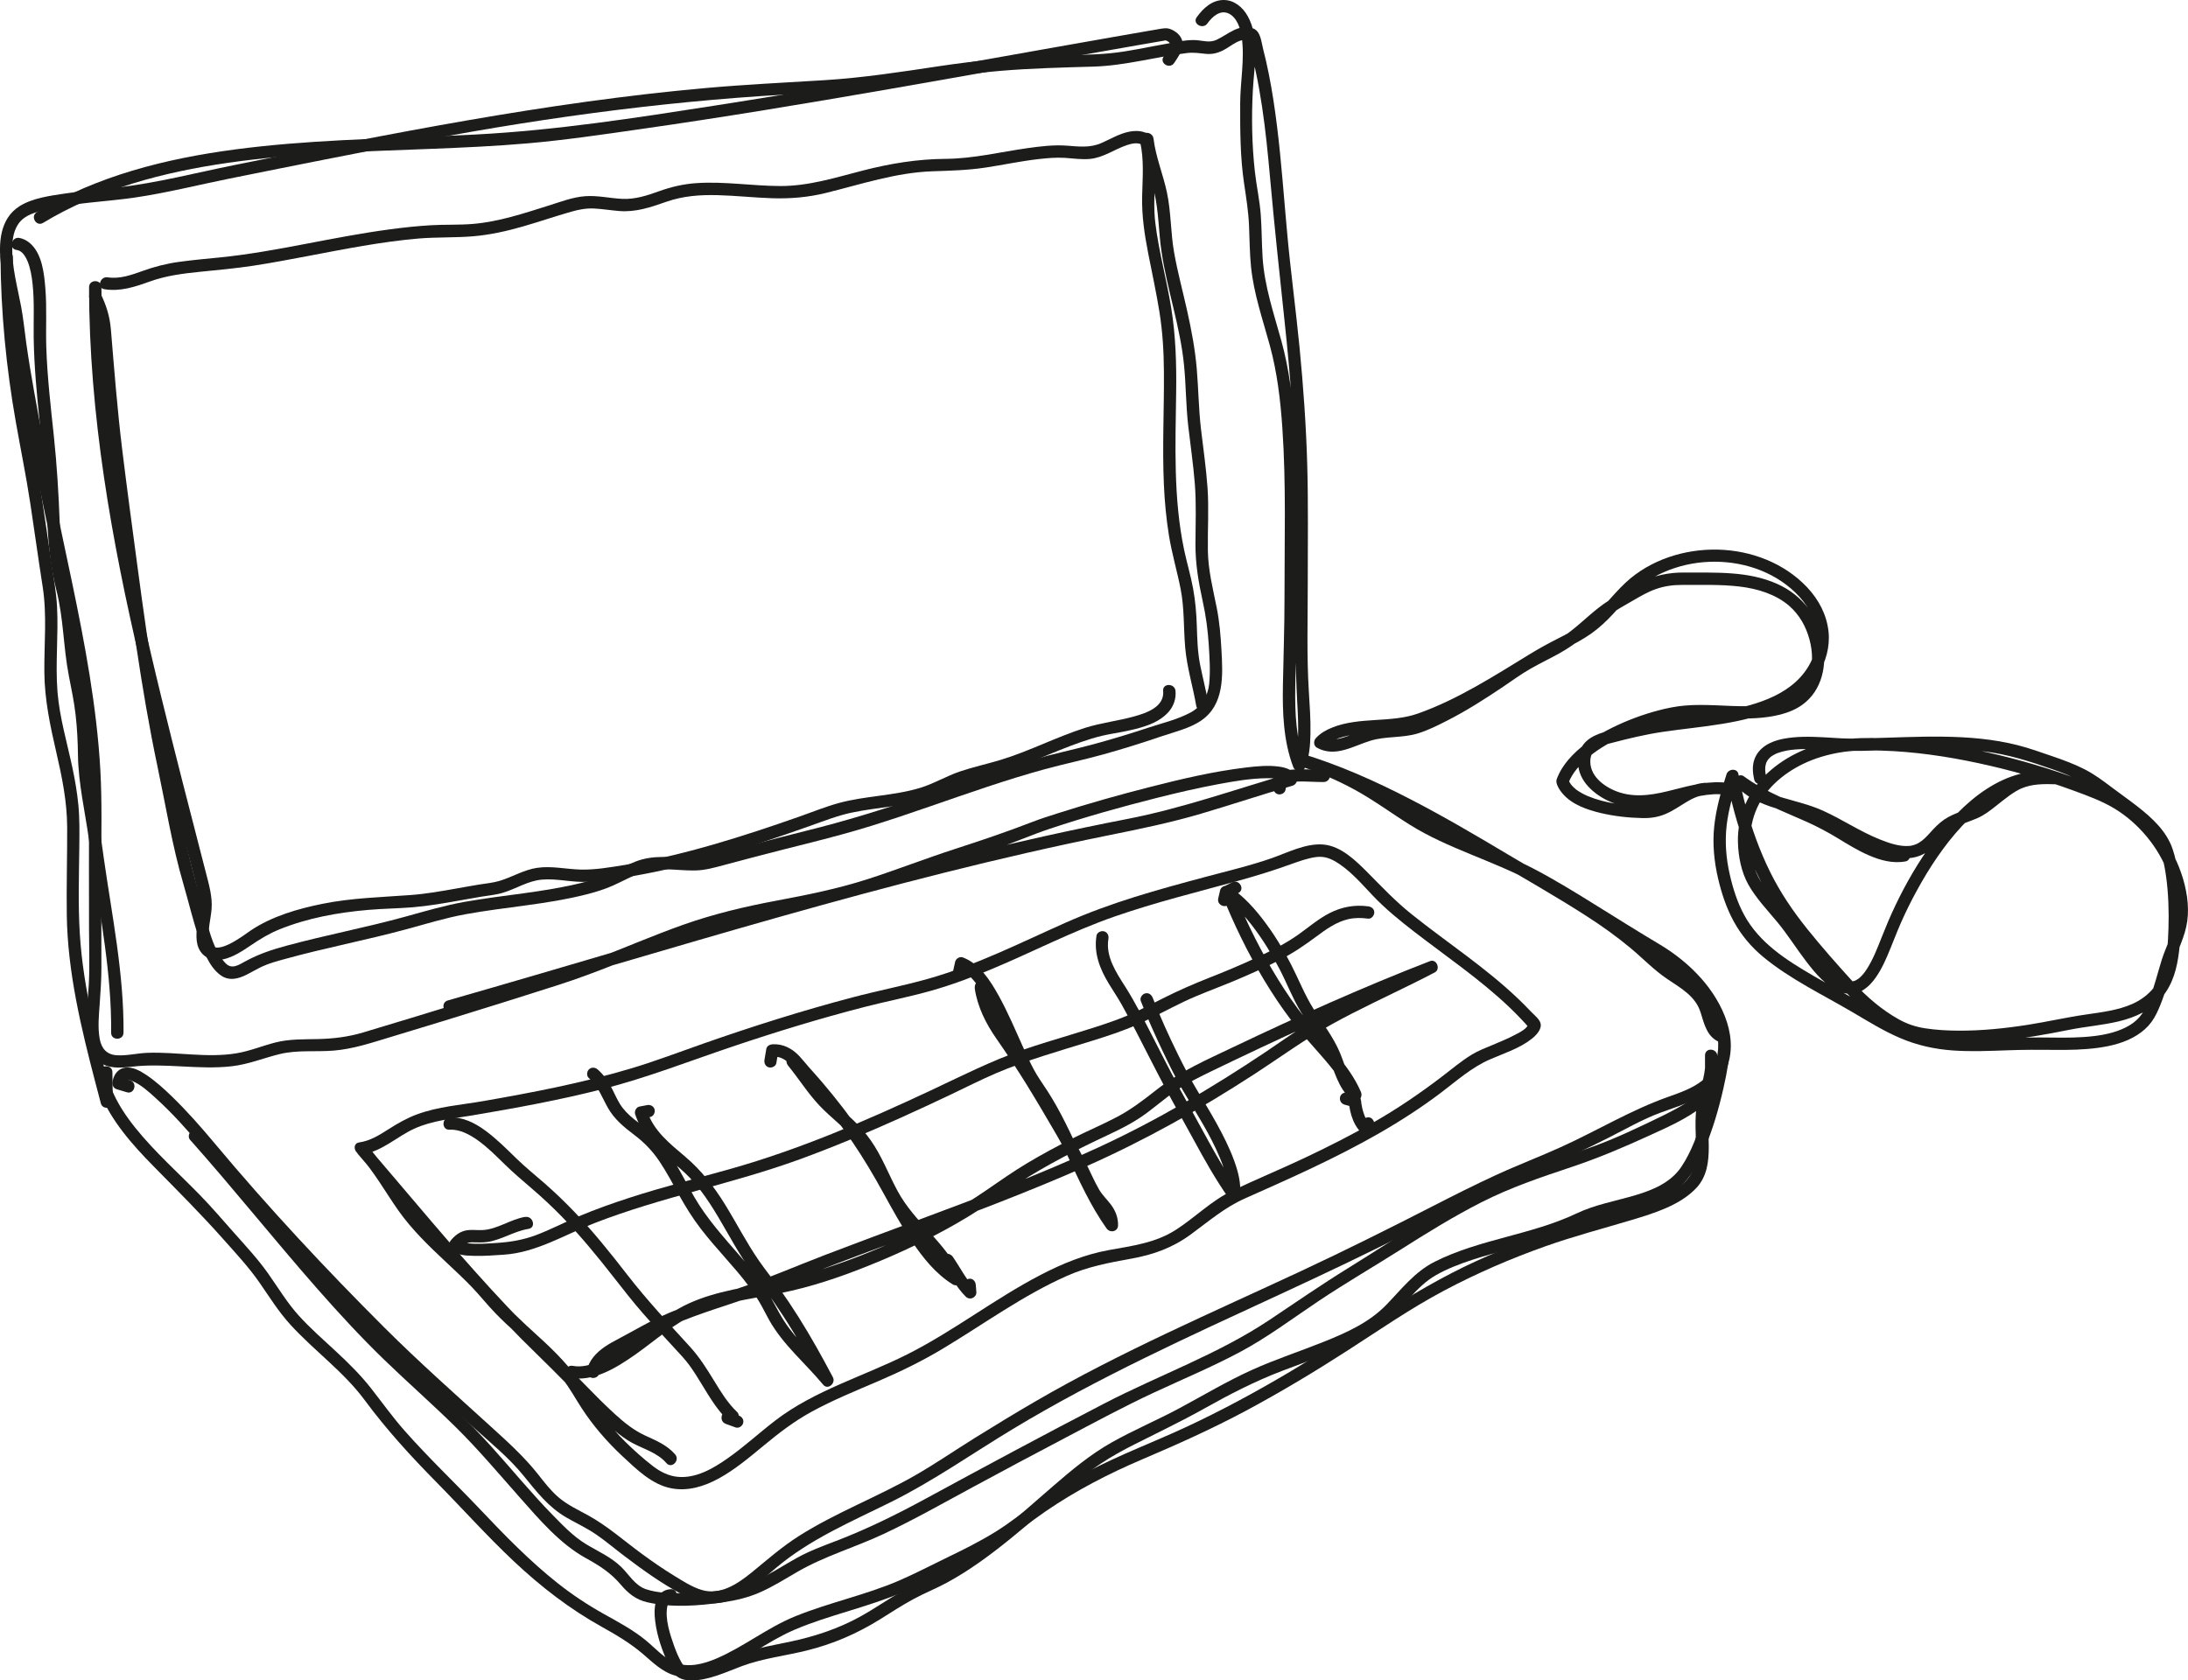<?xml version="1.0" encoding="UTF-8"?>
<svg id="Layer_1" data-name="Layer 1" xmlns="http://www.w3.org/2000/svg" viewBox="0 0 639.79 491.46">
  <defs>
    <style>
      .cls-1 {
        fill: #1c1c1b;
      }
    </style>
  </defs>
  <path class="cls-1" d="m131.89,296.1c32.04-9.16,63.93-18.85,96-27.91,31.92-9.02,64.05-17.4,96.58-23.95,8.97-1.81,17.85-3.64,26.65-6.23,8.97-2.64,17.83-5.62,26.81-8.21.94-.27,1.52-1.27,1.26-2.22-.63-2.29-3.06-3.07-5.16-3.36-3.18-.44-6.45-.13-9.62.25-9.6,1.14-19.07,3.39-28.43,5.78-8.94,2.28-17.83,4.8-26.62,7.6-2.53.81-5.08,1.61-7.56,2.57-7.41,2.88-14.87,5.39-22.43,7.84-8.63,2.79-17.09,6.11-25.73,8.89-8.75,2.81-17.57,4.58-26.59,6.27-9.21,1.72-18.29,3.88-27.13,7-8.77,3.1-17.31,6.82-26.01,10.13-8.78,3.34-17.8,6.05-26.76,8.87-9.06,2.85-18.13,5.64-27.22,8.4-4.57,1.39-9.14,2.77-13.71,4.14-4.36,1.31-8.68,1.83-13.22,1.94-4.2.1-8.35-.05-12.46,1-3.82.97-7.47,2.51-11.38,3.16-8.66,1.44-17.42-.46-26.11-.13-2.96.11-5.92.89-8.89.71-2.94-.18-4.48-1.95-5-4.78-.62-3.35-.24-6.95,0-10.33.26-3.51.48-6.98.49-10.51,0-9.79-.03-19.58-.04-29.37,0-9.5.26-19.02-.27-28.5-.52-9.24-1.66-18.44-3.12-27.58-2.96-18.48-7.31-36.69-10.94-55.04-1.83-9.24-3.6-18.5-5.26-27.77-.86-4.79-1.66-9.6-2.34-14.42-.5-3.54-.83-7.1-1.49-10.61-1.08-5.8-2.76-11.66-2.6-17.61.06-2.37.48-4.91,1.94-6.86,1.85-2.46,4.92-3.2,7.76-3.9,8.51-2.09,17.34-2.31,25.99-3.56,9.29-1.35,18.5-3.68,27.7-5.54,18.95-3.83,37.92-7.61,56.92-11.19,37.42-7.07,75.22-12.04,113.28-13.81,18.61-.86,36.78-4.95,55.3-6.53,9.08-.77,18.19-.98,27.29-1.25,9.28-.28,18.17-2.86,27.35-3.97,1.9-.23,3.56.05,5.44.24,1.8.18,3.36-.18,4.97-.97,2.71-1.32,5.09-4.06,8.31-2.83-.42-.42-.84-.84-1.26-1.26,4.03,13.35,5.54,27.29,6.78,41.13,1.28,14.33,2.82,28.6,4.34,42.9,1.59,14.92,2.75,29.9,3.04,44.91.3,15.65.06,31.33.08,46.98,0,6.56.17,13.03.54,19.57.18,3.14.31,6.28.2,9.42-.08,2.43-.21,5.11-1.21,7.37,1.1.14,2.2.29,3.3.43-2.71-7.16-3.02-14.86-2.91-22.43.12-7.96.48-15.9.48-23.86,0-8.95-.07-17.9-.04-26.85.02-8.62-.01-17.25-.64-25.85-.6-8.31-1.62-16.6-3.84-24.65-2.24-8.13-4.98-16.06-5.51-24.54-.26-4.11-.23-8.24-.53-12.35-.31-4.29-1.26-8.47-1.73-12.73-.87-7.85-1.01-15.99-.58-23.87.38-6.9,2.05-15.26-1.54-21.61C363.37,2.1,360.87,0,357.82,0c-3.43,0-6.01,2.43-7.89,5.04-1.36,1.89,1.77,3.69,3.12,1.82,1.39-1.93,3.72-4.12,6.25-2.9,2.44,1.18,3.43,4.42,3.79,6.88.92,6.42-.44,13.05-.45,19.5-.02,7.81,0,15.62,1.15,23.37.61,4.12,1.27,8.14,1.44,12.32.17,4,.18,8,.58,11.99.8,7.91,3.42,15.39,5.5,23.01,2.15,7.86,3.1,15.95,3.66,24.06,1.14,16.53.61,33.2.63,49.76.01,8.5-.31,16.96-.46,25.45-.15,8.07.13,16.41,3.02,24.04.48,1.27,2.6,1.99,3.3.43,1.42-3.19,1.67-6.75,1.73-10.2.08-4.17-.22-8.34-.48-12.51-.64-10.37-.3-20.81-.31-31.19-.01-11.63.18-23.27-.15-34.89-.32-11.41-1.13-22.8-2.23-34.16-1.08-11.12-2.59-22.2-3.61-33.33-.97-10.49-1.69-21-2.98-31.45-.64-5.2-1.41-10.39-2.44-15.52-.49-2.43-1.03-4.84-1.65-7.23-.54-2.1-.7-5.29-3.06-6.03-4.21-1.32-7.06,1.76-10.57,3.39-2.05.95-3.93.2-6.07.08-2.7-.15-5.61.56-8.26,1.02-5.53.96-11.01,2.25-16.6,2.81-5.67.57-11.42.47-17.11.68-11.16.42-22.18,1.48-33.23,3.14-11.09,1.67-22.2,3.38-33.4,4.07-11.61.72-23.22,1.27-34.81,2.31-46.53,4.17-92.28,13.37-138.01,22.58-11.06,2.23-22.14,5.12-33.35,6.43-5.26.61-10.55,1.03-15.79,1.82-4.34.65-9.49,1.3-13.29,3.67C-.07,63.89-.47,71.14.28,77.32c.44,3.61,1.2,7.16,1.91,10.72.84,4.15,1.32,8.33,1.9,12.52,3.15,22.64,8.11,45.08,12.81,67.44,4.75,22.57,9.19,45.38,9.13,68.54-.03,11.65-.02,23.3,0,34.95,0,5.43.22,10.91-.06,16.33-.22,4.25-.78,8.49-.69,12.75.07,3.52.58,7.52,3.52,9.87,2.76,2.21,6.47,1.93,9.78,1.54,9.71-1.15,19.43.98,29.14-.12,4.9-.55,9.33-2.41,14.08-3.57,5.15-1.26,10.58-.58,15.83-1.02,5.62-.47,10.88-2.24,16.25-3.86,5.37-1.62,10.74-3.25,16.11-4.9,11.19-3.44,22.37-6.93,33.52-10.51,10.79-3.47,21.17-8,31.75-12.04,10.56-4.03,21.31-6.92,32.42-9.01,5.44-1.02,10.92-1.87,16.29-3.24,5.39-1.37,10.7-3.06,15.96-4.87,5.23-1.79,10.4-3.75,15.63-5.54,5.42-1.85,10.91-3.49,16.34-5.32,5.09-1.72,10-3.89,15.09-5.59,10.3-3.43,20.79-6.38,31.31-9.03,5.92-1.49,11.88-2.88,17.89-4,4.7-.88,9.49-1.7,14.28-1.75,1.59-.02,2.85.04,4.15.36.77.19.38.11,1.03.43.03.01.04.02.07.12.42-.74.84-1.48,1.26-2.22-15.78,4.56-31.22,10.11-47.39,13.24-16.29,3.16-32.49,6.79-48.6,10.76-32.25,7.94-64.16,17.18-96.01,26.54-18,5.29-36,10.61-54.04,15.77-2.23.64-1.28,4.12.96,3.48h0Z"/>
  <path class="cls-1" d="m36.12,302.05c.14-17.27-3.37-34.18-5.79-51.2-.6-4.24-1.14-8.48-1.88-12.7-.7-4-1.44-8-1.79-12.04-.37-4.23-.24-8.49-.54-12.72-.28-3.88-.78-7.75-1.48-11.58-.76-4.16-1.63-8.26-2.08-12.47-.45-4.19-.8-8.4-1.5-12.56-.72-4.27-2.03-8.4-2.68-12.69-.58-3.79-.79-7.64-.93-11.47-.31-8.38-.82-16.7-1.7-25.04-.91-8.62-1.92-17.23-2.21-25.9-.19-5.75.19-11.51-.27-17.25-.35-4.43-.95-10.41-4.67-13.44-.85-.69-1.83-1.2-2.92-1.4-2.27-.42-3.24,3.06-.96,3.48.89.16,1.31.39,1.87.96.54.54,1.03,1.36,1.41,2.24.86,2.01,1.28,4.45,1.52,6.69.57,5.27.26,10.55.33,15.83.25,16.91,3.31,33.62,3.86,50.52.26,7.93.82,15.67,2.8,23.39,2.09,8.18,2.01,16.68,3.62,24.94.75,3.83,1.55,7.64,1.99,11.52.44,3.89.63,7.79.68,11.71.12,8.39,2.08,16.48,3.21,24.75,2.27,16.63,5.76,33.21,6.4,50.01.08,2.14.11,4.29.09,6.43-.02,2.32,3.59,2.32,3.61,0h0Z"/>
  <path class="cls-1" d="m12.58,65.19c16.45-9.94,35.27-14.87,54.15-17.58,19.61-2.82,39.47-3.29,59.24-4.07,9.48-.37,18.96-.8,28.41-1.62,10.94-.96,21.83-2.57,32.71-4.13,24.33-3.47,48.58-7.5,72.79-11.71,24.23-4.21,48.42-8.61,72.65-12.83,3-.52,6.01-1.04,9.01-1.56-.46-.06-.93-.12-1.39-.18.81.34,2.08.68,2.02,1.65-.08,1.11-1.36,2.52-1.94,3.42-1.26,1.96,1.86,3.77,3.12,1.82,1-1.55,2.32-3.27,2.46-5.17.13-1.86-.96-3.28-2.51-4.2-1.3-.77-2.2-.9-3.68-.65-1.61.28-3.22.55-4.83.83-3.22.56-6.43,1.12-9.65,1.68-12.97,2.27-25.93,4.59-38.9,6.89-25.81,4.58-51.63,9.12-77.53,13.15-23.04,3.59-46.13,7.18-69.44,8.4-20.96,1.1-41.99,1.25-62.89,3.47-20.31,2.16-40.78,6.23-59.09,15.62-2.22,1.14-4.4,2.36-6.53,3.65-1.98,1.2-.17,4.32,1.82,3.12h0Z"/>
  <path class="cls-1" d="m38.04,315.96c-.98-.29-1.95-.59-2.93-.88.42.74.84,1.48,1.26,2.22.31-1.78.56-1.83,2.23-1.16,2.56,1.03,4.82,3.11,6.84,4.94,4.93,4.45,9.38,9.46,13.66,14.52,15.24,18.01,31.05,35.4,47.68,52.14,10.16,10.23,20.82,19.89,31.5,29.58,5.01,4.54,10.45,8.93,14.73,14.18,3.88,4.75,7.27,9.25,12.68,12.37,2.9,1.67,5.95,3.07,8.71,4.98,2.8,1.93,5.42,4.16,8.13,6.21,5.44,4.13,11.02,8.14,17.07,11.34,4.8,2.54,9.45,3.5,14.6,1.31,4.88-2.07,8.79-5.84,12.79-9.21,9.95-8.38,21.96-13.45,33.5-19.18,12.44-6.17,23.82-14.22,35.69-21.38,24.96-15.06,51.38-27.02,77.8-39.24,13.15-6.09,26.25-12.27,39.14-18.89,12.67-6.51,25.3-12.9,38.47-18.33,6.33-2.61,12.51-5.58,18.63-8.66,5.06-2.55,10.03-5.44,15.36-7.41,6.83-2.52,15.31-4.67,18.78-11.82,4.58-9.45-.59-20.37-6.99-27.52-3.46-3.88-7.59-7.18-12.05-9.84-6.13-3.66-12.18-7.44-18.24-11.22-6.01-3.75-12.05-7.47-18.31-10.77-5.75-3.03-11.79-5.4-17.79-7.86-6.29-2.58-12.52-5.37-18.22-9.11-5.3-3.48-10.44-7.11-16.05-10.08-5.34-2.83-10.95-5.11-16.7-6.96-.32,1.16-.64,2.32-.96,3.48,20.7,6.13,39.61,17.15,58.06,28.12,9.03,5.37,18.23,10.55,27.05,16.26,4.34,2.8,8.55,5.81,12.52,9.11,3.65,3.03,6.89,6.47,10.84,9.13,3.9,2.63,8.24,4.99,9.73,9.73,1.15,3.65,1.91,7.4,5.88,8.87,2.18.81,3.12-2.68.96-3.48-2.98-1.1-3.11-6.31-4.29-8.82-1.74-3.67-5.42-6.08-8.69-8.25-4.11-2.73-7.49-6.04-11.25-9.21-3.78-3.19-7.76-6.13-11.87-8.88-8.69-5.8-17.88-10.9-26.85-16.26-9.38-5.6-18.8-11.14-28.5-16.16-10.47-5.42-21.3-10.28-32.62-13.64-2.24-.66-3.16,2.77-.96,3.48,5.94,1.91,11.67,4.3,17.14,7.3,5.64,3.1,10.76,6.92,16.21,10.31,11.08,6.89,23.85,10.3,35.31,16.44,12.44,6.66,24.23,14.57,36.29,21.88,8.82,5.34,18.09,14.62,18.4,25.57.12,4.25-1.2,8.11-4.6,10.8-2.95,2.34-6.66,3.6-10.17,4.85-10.76,3.82-20.58,9.79-30.97,14.52-6.42,2.92-13.02,5.42-19.43,8.38-6.11,2.82-12.12,5.85-18.11,8.92-12.8,6.56-25.64,12.97-38.67,19.06-26.07,12.18-52.6,23.55-77.52,38.02-6.01,3.49-11.95,7.1-17.85,10.77-5.93,3.7-11.73,7.69-17.8,11.15-11.04,6.28-23.02,10.78-33.76,17.61-4.94,3.14-9.24,6.95-13.76,10.63-4.06,3.3-9.14,6.76-14.62,5.09-2.83-.86-5.56-2.64-8.07-4.18-3.18-1.94-6.25-4.07-9.26-6.27-5.28-3.86-10.19-8.26-15.94-11.41-2.92-1.6-6.02-3.04-8.56-5.22-2.25-1.93-4.08-4.3-5.9-6.62-4.13-5.25-8.99-9.61-13.92-14.1-10.44-9.51-21.02-18.87-31.02-28.85-17.33-17.29-34.02-35.19-49.72-53.97-3.98-4.76-8.09-9.44-12.55-13.76-2.31-2.23-4.72-4.43-7.4-6.22-1.8-1.2-4.14-2.55-6.39-2.13-2.05.38-3.18,2.12-3.52,4.08-.17.98.25,1.92,1.26,2.22.98.29,1.95.59,2.93.88,2.23.67,3.18-2.81.96-3.48h0Z"/>
  <path class="cls-1" d="m55.7,333.5c12.69,14.27,24.59,29.23,37.2,43.57,6.24,7.09,12.65,14.04,19.43,20.61,6.87,6.65,14.07,12.96,20.88,19.67,6.64,6.54,12.61,13.66,18.79,20.63,5.72,6.45,11.71,13.55,19.36,17.76,3.92,2.16,7.22,4.26,10.15,7.71,2.18,2.57,4.41,4.41,7.78,5.18,7.16,1.65,14.98,1.05,22.18,0,3.66-.54,7.2-1.36,10.6-2.84,3.89-1.69,7.48-3.97,11.14-6.09,7.93-4.59,16.85-7.15,25.14-11.04,8.91-4.18,17.48-9.05,26.14-13.73,8.89-4.81,17.81-9.57,26.76-14.27,8.66-4.56,17.29-9.23,26.16-13.36,8.35-3.89,16.87-7.45,25.02-11.78,8.26-4.39,15.65-10.01,23.41-15.18,7.73-5.15,15.79-9.84,23.64-14.81,7.73-4.9,15.52-9.73,23.68-13.88,8.48-4.31,17.32-7.31,26.32-10.31,7.76-2.58,15.13-5.72,22.56-9.11,5.52-2.52,11.27-5.02,16.04-8.83,1.73-1.38,3.36-3.03,4.03-5.2.68-2.23-2.8-3.18-3.48-.96-.64,2.09-3.03,3.63-4.75,4.78-2.67,1.78-5.53,3.25-8.41,4.65-6.16,2.99-12.4,5.98-18.81,8.36-8.63,3.21-17.56,5.61-26.05,9.19-8.08,3.41-15.76,7.63-23.26,12.16-7.78,4.7-15.37,9.71-23.11,14.49-7.8,4.82-15.27,9.98-22.89,15.08-15.08,10.1-32.43,16.23-48.49,24.56-17.57,9.11-35,18.48-52.39,27.93-8.4,4.57-17,8.8-25.94,12.23-3.97,1.52-7.85,2.94-11.57,5.01-3.61,2.01-7.07,4.28-10.78,6.1-6.92,3.39-15.01,4.15-22.62,4.19-3.49.02-7.25-.04-10.59-1.14-3.27-1.08-4.96-4.24-7.31-6.53-3.01-2.94-6.8-4.55-10.35-6.71-3.69-2.24-6.81-5.53-9.81-8.6-6.24-6.39-11.88-13.32-17.86-19.94-12.47-13.82-27.08-25.51-39.76-39.15-12.74-13.71-24.46-28.31-36.61-42.54-2.98-3.49-5.99-6.96-9.04-10.39-1.55-1.74-4.09.82-2.55,2.55h0Z"/>
  <path class="cls-1" d="m32.89,321.33c-.08-.8-.16-1.59-.24-2.39-1.18.16-2.36.32-3.54.48,3.41,8.45,9.57,15.37,15.89,21.79,6.83,6.95,13.66,13.75,20.13,21.04,3.76,4.23,7.6,8.33,10.83,13,2.84,4.11,5.5,8.38,8.87,12.09,6.99,7.69,15.6,13.77,21.82,22.18,6.36,8.61,13.48,16.39,20.99,24.01,7.57,7.68,14.78,15.75,22.64,23.14,7.89,7.42,16.31,13.93,25.78,19.19,4.24,2.36,8.33,4.79,12.02,7.96,2.83,2.43,5.66,5.25,9.36,6.25,8.29,2.25,16.65-2.99,23.4-7.13,3.71-2.27,7.39-4.51,11.4-6.24,5.13-2.21,10.5-3.84,15.83-5.49,5.21-1.61,10.41-3.23,15.44-5.33,4.9-2.05,9.62-4.56,14.41-6.85,4.8-2.3,9.58-4.64,14.13-7.4,4.77-2.89,9.06-6.42,13.65-9.57,8.84-6.07,18.4-11.02,28.26-15.22,10.38-4.42,20.6-9,30.56-14.34,10.03-5.38,19.8-11.25,29.38-17.42,9.35-6.02,18.44-12.33,28.27-17.56,9.58-5.09,19.56-9.41,29.78-13.03,8.31-2.95,16.81-5.17,25.25-7.7,6.45-1.94,14.13-4.29,18.86-9.38,6.19-6.67,2.08-17.22,4.01-25.24,1.09-4.54,2.66-8.68,2.1-13.44-.26-2.24-3.62-2.38-3.61,0,.01,4.2.01,8.4.01,12.61,0,2.32,3.61,2.33,3.61,0,0-4.2,0-8.4-.01-12.61h-3.61c.58,4.97-1.39,9.2-2.3,13.98-.89,4.7-.24,9.44-.36,14.19-.11,4-.96,7.13-4.2,9.6-2.84,2.17-6.26,3.63-9.59,4.87-7.09,2.63-14.53,4.27-21.74,6.53-9.84,3.08-19.5,6.72-28.88,11.02-19.67,9.01-36.87,22.01-55.44,32.96-9.41,5.54-19.03,10.73-28.92,15.35-9.71,4.54-19.77,8.25-29.25,13.29-4.69,2.49-9.25,5.21-13.64,8.2-4.49,3.06-8.67,6.53-13.29,9.38-4.42,2.72-9.06,5.05-13.73,7.3-4.76,2.29-9.47,4.78-14.32,6.88-9.89,4.26-20.53,6.43-30.49,10.5-8.09,3.31-14.91,8.86-22.91,12.29-3.69,1.58-8.06,2.75-11.97,1.27-3.31-1.25-5.95-4.32-8.63-6.53-3.82-3.14-8.19-5.45-12.48-7.85-4.68-2.62-9.12-5.57-13.33-8.9-8.35-6.61-15.7-14.22-23.01-21.93-7.24-7.63-14.89-14.87-21.84-22.76-3.48-3.95-6.5-8.18-9.74-12.32-3.11-3.97-6.7-7.49-10.39-10.91-3.63-3.36-7.37-6.64-10.7-10.31-3.44-3.78-6.06-8.19-9-12.35-2.95-4.18-6.41-7.9-9.8-11.72-3.37-3.79-6.66-7.66-10.2-11.29-6.29-6.45-13.06-12.45-18.73-19.47-2.82-3.5-5.38-7.31-7.07-11.49-.69-1.7-3.77-1.73-3.54.48.08.8.16,1.59.24,2.39.23,2.29,3.84,2.31,3.61,0h0Z"/>
  <path class="cls-1" d="m501.87,309.96c-.84,5.48-2.15,10.9-3.76,16.19-1.59,5.22-3.44,10.62-6.51,15.17-3.1,4.59-8.32,6.74-13.44,8.26-5.74,1.7-11.73,2.73-17.17,5.32-13.27,6.3-28.31,7.5-41.46,14.12-5.84,2.94-9.69,7.99-14.14,12.59-5.02,5.18-11.53,8.1-18.14,10.76-7.03,2.83-14.25,5.17-21.15,8.29-7.33,3.31-14.19,7.43-21.27,11.23-6.47,3.47-13.25,6.32-19.65,9.92-6.36,3.57-11.83,8.15-17.33,12.91-10.98,9.5-21.91,19.63-35,26.18-3.22,1.61-6.52,3-9.64,4.82-3.11,1.81-6.11,3.8-9.18,5.66-6.44,3.91-13.17,6.46-20.48,8.2-6.06,1.44-12.29,2.24-18.13,4.43-2.39.9-4.77,1.83-7.21,2.6-2.13.67-4.6,1.51-6.87,1.23-.34-.04-.68-.13-1.01-.25-.45-.17.18.21-.17-.13-.31-.3-.2-.21-.3-.34-.23-.31-.43-.65-.63-.99-.86-1.48-1.51-3.07-2.09-4.67-1.23-3.43-2.66-7.81-2.06-11.41.1-.61.26-1.07.43-1.33.15-.23.33-.31.64-.32,2.31-.12,2.32-3.73,0-3.61-4.06.21-4.94,4.35-4.72,7.72.28,4.39,1.63,8.76,3.37,12.78.67,1.54,1.41,3.13,2.52,4.41,1.15,1.32,2.88,1.75,4.58,1.78,5.18.1,10.38-2.46,15.13-4.22,6.13-2.27,12.75-2.99,19.08-4.58,7.58-1.9,14.46-4.88,21.09-8.99,3.29-2.04,6.52-4.17,9.93-6.01,3.2-1.74,6.59-3.07,9.79-4.81,6.58-3.58,12.63-8.06,18.44-12.76,5.94-4.8,11.63-9.9,17.43-14.87,2.97-2.55,5.94-5.09,9.21-7.25,3.1-2.05,6.35-3.84,9.66-5.51,6.9-3.5,13.85-6.79,20.61-10.59,7.28-4.09,14.69-7.91,22.49-10.89,7.38-2.82,14.89-5.37,21.99-8.88,3.2-1.58,6.24-3.32,8.91-5.71,2.43-2.18,4.54-4.68,6.76-7.08,2.2-2.38,4.53-4.69,7.36-6.32,3.35-1.92,7.01-3.32,10.67-4.53,7.3-2.41,14.86-3.93,22.17-6.31,3.57-1.16,6.97-2.62,10.37-4.21,2.71-1.27,5.62-2.06,8.51-2.83,5.89-1.56,12.16-2.82,17.35-6.19,4.71-3.06,7.38-7.73,9.52-12.79,2.42-5.71,4.17-11.7,5.55-17.74.57-2.47,1.06-4.96,1.45-7.47.35-2.27-3.13-3.25-3.48-.96h0Z"/>
  <path class="cls-1" d="m.15,75.17c.1,16.2,1.67,32.42,4.5,48.37,1.39,7.86,2.99,15.67,4.19,23.57,1.24,8.14,2.35,16.3,3.63,24.44,1.31,8.31.42,16.73.5,25.09.07,7.98,1.7,15.63,3.49,23.37,1.67,7.2,3.14,14.4,3.18,21.82.04,8.58-.23,17.16-.11,25.74.23,16.76,4.21,33.18,8.43,49.31.51,1.95,1.03,3.9,1.54,5.85.51,1.94,3.62,1.58,3.54-.48-.1-2.88-.16-5.77-.17-8.65,0-2.32-3.62-2.33-3.61,0,.01,2.88.07,5.77.17,8.65,1.18-.16,2.36-.32,3.54-.48-4.23-16.02-8.64-32.19-9.64-48.8-.51-8.42-.23-16.91-.14-25.34.04-4.1.12-8.18-.28-12.26-.36-3.68-.99-7.33-1.76-10.94-1.56-7.33-3.74-14.63-4.34-22.12-.66-8.28.31-16.59-.13-24.87-.22-4.13-.96-8.2-1.57-12.29-.61-4.08-1.19-8.17-1.79-12.25-1.17-8.03-2.4-16.05-4-24-3.17-15.74-5.01-31.77-5.47-47.82-.06-1.96-.09-3.92-.1-5.89-.01-2.32-3.62-2.33-3.61,0H.15Z"/>
  <path class="cls-1" d="m375.89,231.03c.18-1,.37-2.01.55-3.01-.42.42-.84.84-1.26,1.26,3.85-1.23,7.93-.5,11.91-.56.97-.01,1.8-.82,1.8-1.8s-.83-1.82-1.8-1.8c-4.31.06-8.67-.65-12.87.68-.56.18-1.15.64-1.26,1.26-.18,1-.37,2.01-.55,3.01-.18.96.26,1.95,1.26,2.22.88.24,2.04-.3,2.22-1.26h0Z"/>
  <path class="cls-1" d="m26.29,87.62c1.84,3.73,2.47,7.2,2.73,11.31.38,6.01.88,12,1.49,17.99,1.24,12.19,2.87,24.33,4.47,36.47,3.14,23.72,6.15,47.51,11.1,70.94,2.41,11.42,4.26,22.98,7.54,34.2,1.48,5.08,2.69,10.26,4.37,15.27,1.32,3.92,3.05,8.98,6.59,11.48,2.46,1.73,5.14,1,7.62-.25,1.48-.75,2.91-1.61,4.41-2.32,2.12-1,4.4-1.58,6.65-2.21,11.71-3.25,23.66-5.49,35.39-8.67,5.8-1.57,11.49-3.34,17.42-4.43,5.9-1.08,11.86-1.79,17.8-2.61,5.86-.8,11.71-1.71,17.44-3.16,2.7-.68,5.33-1.47,7.87-2.6,2.64-1.17,5.17-2.6,7.87-3.64,5.38-2.06,10.69-.69,16.25-.8,2.86-.05,5.54-.82,8.29-1.55,2.95-.78,5.9-1.57,8.85-2.35,11.47-3.05,23.08-5.64,34.42-9.17,11.39-3.54,22.57-7.67,33.89-11.42,5.53-1.83,11.09-3.58,16.71-5.11,5.65-1.54,11.39-2.75,17.03-4.31,5.83-1.61,11.59-3.44,17.32-5.38,3.76-1.27,8.03-2.26,11.36-4.51,6.94-4.69,6.4-13.36,5.99-20.75-.23-4.1-.57-8.19-1.37-12.23-1.12-5.62-2.52-11.04-2.6-16.81-.09-6.13.33-12.23-.1-18.35-.4-5.76-1.25-11.48-1.92-17.22-.68-5.86-.73-11.73-1.23-17.6-.49-5.71-1.56-11.36-2.81-16.95-1.27-5.68-2.8-11.33-3.82-17.07-1.02-5.79-.86-11.72-2.08-17.49-1.12-5.29-3.27-10.37-3.93-15.76-.28-2.28-3.89-2.3-3.61,0,.66,5.36,2.57,10.39,3.81,15.62,1.35,5.71,1.27,11.62,2.13,17.4,1.67,11.22,5.5,21.98,6.6,33.32.57,5.86.54,11.75,1.21,17.61.64,5.63,1.48,11.25,1.93,16.9.47,5.9.21,11.76.19,17.66-.03,5.77.89,11.21,2.13,16.83.93,4.21,1.49,8.39,1.76,12.69.24,3.78.5,7.67.12,11.45-.36,3.5-2.22,6.58-5.32,8.28-3.78,2.08-8.34,3.15-12.41,4.49-5.53,1.83-11.1,3.53-16.73,5.03-5.64,1.5-11.35,2.72-16.97,4.31-11.11,3.14-21.98,7.06-32.9,10.81-11.06,3.8-22.17,7.22-33.52,10.03-5.74,1.42-11.46,2.93-17.17,4.45-2.85.76-5.69,1.52-8.54,2.27-2.74.72-5.28,1.33-8.13,1.25-5.54-.16-10.74-1.05-16.07,1.04-2.53.99-4.93,2.26-7.39,3.41-2.6,1.22-5.3,2.02-8.08,2.73-11.37,2.87-23.11,3.59-34.63,5.66-5.82,1.05-11.41,2.71-17.11,4.28-5.72,1.58-11.49,2.92-17.27,4.25-5.86,1.35-11.72,2.69-17.52,4.26-4.26,1.15-8.18,2.45-12.06,4.57-1.99,1.09-3.98,2.46-5.8.56-3.24-3.36-4.57-8.79-5.8-13.14-2.98-10.59-5.81-21.15-7.94-31.95-2.26-11.47-4.71-22.89-6.65-34.42-1.98-11.78-3.63-23.61-5.22-35.45-1.58-11.8-3.18-23.59-4.62-35.4-1.42-11.64-2.32-23.29-3.29-34.97-.32-3.83-1.35-7.15-3.05-10.59-1.03-2.08-4.14-.26-3.12,1.82h0Z"/>
  <path class="cls-1" d="m30.57,84.6c4.72.72,8.92-.72,13.31-2.29,4.75-1.7,9.62-2.31,14.62-2.82,5.18-.53,10.38-.98,15.53-1.77,5.34-.82,10.66-1.82,15.97-2.83,10.71-2.04,21.44-4.18,32.32-5.12,5.38-.46,10.78-.21,16.14-.67,4.89-.42,9.69-1.5,14.4-2.85,4.73-1.36,9.39-2.97,14.13-4.32,2.3-.66,4.44-1.07,6.84-.94,2.43.13,4.83.54,7.25.73,4.9.38,9.17-1.1,13.72-2.69,4.93-1.73,9.91-2.09,15.1-1.95,5.29.14,10.56.73,15.86.9,5.3.17,10.48-.26,15.63-1.52,10.3-2.53,20.54-5.99,31.22-6.36,5.28-.18,10.4-.3,15.64-1.1,5.12-.78,10.2-1.87,15.34-2.46,2.58-.29,5.19-.53,7.79-.37,2.45.15,4.91.55,7.37.31,3.93-.39,7.13-2.82,10.8-4.05,1.54-.52,3.15-.84,4.63,0-.28-.36-.55-.72-.83-1.08,1.23,5.26.74,10.71.62,16.06-.13,5.71.69,11.13,1.78,16.72,1.11,5.7,2.36,11.38,3.28,17.12.93,5.78,1.27,11.59,1.31,17.44.08,11.09-.51,22.17,0,33.25.22,4.87.68,9.73,1.45,14.55.85,5.32,2.39,10.47,3.43,15.74,1.13,5.73.84,11.46,1.35,17.24.5,5.74,2.23,11.25,3.21,16.91.39,2.28,3.87,1.32,3.48-.96-.64-3.72-1.62-7.37-2.35-11.08-.74-3.77-.82-7.48-.95-11.3-.12-3.68-.43-7.35-1.1-10.97-.69-3.77-1.81-7.45-2.6-11.2-3.18-15.15-2.56-30.67-2.34-46.04.12-8.33-.12-16.6-1.46-24.84-1.34-8.28-3.62-16.45-4.63-24.77-.95-7.8.76-15.69-.71-23.45-.33-1.77-.85-2.54-2.6-3.12-1.41-.46-2.91-.41-4.35-.13-2.85.56-5.42,2.13-8.05,3.29-3.36,1.49-6.6,1.06-10.18.79-3.82-.28-7.66.19-11.44.72-7.99,1.13-15.87,3.08-23.98,3.14-8.26.06-16.13,1.35-24.13,3.4-8.06,2.06-15.87,4.58-24.27,4.55-8.17-.03-16.32-1.4-24.49-.85-3.78.26-7.27,1.07-10.83,2.34-3.6,1.29-7.08,2.46-10.96,2.26-3.56-.19-7.09-1.03-10.67-.78-3.68.25-7.32,1.68-10.82,2.77-7.17,2.25-14.39,4.68-21.93,5.33-4.15.36-8.34.15-12.5.4-4.02.24-8.03.67-12.02,1.21-8.35,1.12-16.62,2.73-24.9,4.31-8.16,1.55-16.31,3.05-24.57,3.88-4.02.4-8.04.76-12.05,1.31-3.74.51-7.18,1.4-10.73,2.68-3.25,1.17-6.65,2.38-10.16,1.84-2.27-.35-3.25,3.13-.96,3.48h0Z"/>
  <path class="cls-1" d="m29.65,86.71v-2.7h-3.61c.02,37.23,6.57,74.01,15.07,110.15,4.18,17.76,8.8,35.42,13.27,53.11,1.07,4.23,2.32,8.43,3.24,12.7.34,1.58.73,3.23.7,4.86-.03,1.56-.3,3.11-.5,4.65-.37,2.82-.9,6.32.82,8.83,1.55,2.27,4.33,2.81,6.87,2.21,2.88-.68,5.48-2.45,7.89-4.07,2.7-1.82,5.27-3.4,8.31-4.63,8.28-3.35,17.14-4.94,26-5.7,4.3-.37,8.62-.41,12.93-.76,4.59-.38,9.14-1.17,13.66-1.98,2.09-.37,4.18-.75,6.28-1.1,2.16-.36,4.38-.53,6.48-1.17,3.83-1.15,7.31-3.48,11.36-3.84,4.53-.41,9.03.92,13.57.62,4.24-.28,8.47-.89,12.65-1.59,8.95-1.5,17.76-3.71,26.46-6.27,8.71-2.56,17.31-5.48,25.87-8.51,3.93-1.39,7.81-2.93,11.89-3.81,4.16-.9,8.39-1.34,12.59-1.98,3.94-.6,7.87-1.38,11.58-2.88,1.84-.75,3.57-1.73,5.4-2.51,2.2-.94,4.49-1.66,6.79-2.31,4.02-1.14,8.1-2.07,12.02-3.53,4.28-1.6,8.47-3.47,12.72-5.15,3.99-1.57,8.07-3.14,12.25-4.14,1.99-.48,4.02-.77,6.03-1.17,4.58-.92,10.13-2.11,13.4-5.75,1.54-1.72,2.3-3.91,2.09-6.22-.21-2.29-3.82-2.32-3.61,0,.42,4.64-4.77,6.43-8.42,7.45-4.77,1.34-9.68,1.86-14.41,3.36-8.42,2.68-16.31,6.83-24.76,9.39-3.94,1.19-7.97,2.06-11.87,3.38-3.95,1.34-7.52,3.53-11.5,4.75-7.76,2.38-16.01,2.33-23.82,4.45-3.98,1.08-7.85,2.68-11.75,4.04-4.08,1.43-8.18,2.84-12.29,4.18-8.51,2.78-17.1,5.34-25.82,7.37-4.28,1-8.58,1.87-12.92,2.56-4.18.67-8.56,1.44-12.81,1.33-4.24-.11-8.43-1.13-12.68-.51-3.9.57-7.25,2.69-10.97,3.81-1.92.58-3.94.75-5.92,1.07-2.29.37-4.57.79-6.84,1.19-4.4.78-8.81,1.56-13.27,1.89-8.63.64-17.19.84-25.7,2.55-7.26,1.46-14.85,3.65-21.05,7.81-2.12,1.43-11.26,8.62-12.17,2.73-.46-2.95.48-6.07.72-9.01.29-3.55-.79-7.21-1.66-10.61-4.4-17.05-8.82-34.09-13-51.2-8.57-35.07-15.86-70.64-17.29-106.82-.17-4.42-.26-8.84-.26-13.25,0-2.32-3.61-2.33-3.61,0v2.7c0,2.32,3.61,2.33,3.61,0h0Z"/>
  <path class="cls-1" d="m106,337.59c5.73-.82,10.04-5.16,15.16-7.49,5.28-2.4,11.14-2.9,16.79-3.85,12.86-2.17,25.72-4.51,38.36-7.75,12.9-3.31,25.26-8.15,37.86-12.4,12.74-4.3,25.61-8.23,38.63-11.59,6.41-1.65,12.93-2.91,19.31-4.7,6.19-1.74,12.22-4.01,18.15-6.49,11.91-5,23.39-10.99,35.6-15.24,11.99-4.17,24.33-7.2,36.56-10.57,5.16-1.42,10.19-3,15.22-4.81,2.3-.82,4.67-1.68,7.1-2.02,2.01-.28,3.71.15,5.47,1.14,4.4,2.48,7.81,6.56,11.25,10.17,3.68,3.86,7.75,7.18,11.97,10.44,9.41,7.27,19.33,13.97,27.96,22.2,2.12,2.03,4.16,4.15,6.08,6.37-.15-.59-.31-1.17-.46-1.76-.33,1.61-2.5,2.61-3.81,3.32-2.18,1.17-4.48,2.11-6.76,3.07-2.06.86-4.21,1.67-6.13,2.85-3.05,1.87-5.86,4.25-8.7,6.42-6.31,4.81-12.77,9.23-19.65,13.18-6.66,3.82-13.51,7.29-20.45,10.57-7.04,3.33-14.25,6.29-21.26,9.65-6.06,2.9-10.78,7.76-16.38,11.37-5.98,3.87-12.77,4.7-19.63,5.95-7.08,1.29-13.59,3.95-19.95,7.26-13.39,6.95-25.36,16.35-38.82,23.15-12.92,6.53-27.25,10.57-38.85,19.5-4.7,3.62-9.07,7.66-13.94,11.06-4.2,2.94-9.19,5.86-14.52,5.35-2.67-.25-5.1-1.49-7.2-3.1-2.79-2.15-5.45-4.54-7.97-7-4.99-4.88-8.8-10.32-12.48-16.22-3.5-5.62-8.19-10.31-13.07-14.73-5.04-4.57-9.85-9.12-14.35-14.23-4.99-5.67-10.81-10.5-16.12-15.84-2.66-2.68-5.16-5.48-7.35-8.57-2.1-2.96-3.99-6.06-6.02-9.06-1.93-2.87-3.99-5.65-6.36-8.18-1.61-1.71-4.05.81-2.55,2.55,11.41,13.3,22.56,26.83,34.33,39.82,5.8,6.4,11.75,12.67,17.96,18.68,6.03,5.84,11.8,11.95,17.84,17.79,3.06,2.95,6.31,6.17,10.09,8.19,3.44,1.83,7.33,2.85,9.96,5.89,1.52,1.76,4.06-.8,2.55-2.55-2.33-2.7-5.52-4.03-8.69-5.48-3.41-1.56-6.17-3.8-8.93-6.31-6.26-5.7-11.87-12.08-18.01-17.91-12.58-11.94-24.1-24.96-35.37-38.13-6.41-7.49-12.76-15.05-19.18-22.54-.85.85-1.7,1.7-2.55,2.55,4.66,4.96,7.9,10.98,11.81,16.51,4.02,5.68,9.01,10.47,14.08,15.21,2.52,2.36,5.05,4.72,7.44,7.21,2.3,2.4,4.36,5.01,6.66,7.41,4.27,4.46,9.07,8.36,13.52,12.63,2.27,2.18,4.46,4.46,6.41,6.94,2.03,2.58,3.57,5.45,5.35,8.2,3.39,5.24,7.49,9.99,12.05,14.24,4.07,3.78,8.59,8.29,14.25,9.38,4.88.94,9.67-.54,13.93-2.88,4.73-2.6,8.91-6.13,13.05-9.55,4.46-3.69,8.91-7.13,14-9.92,6.3-3.45,12.96-6.15,19.56-8.98,6.48-2.78,12.76-5.83,18.81-9.46,12.06-7.23,23.52-15.65,36.43-21.36,6.08-2.69,12.26-3.83,18.76-5.01,6.43-1.16,12.03-3.16,17.33-7.04,5.21-3.81,9.92-7.91,15.88-10.56,6.55-2.92,13.1-5.82,19.58-8.89,13.23-6.27,26.11-13.22,37.8-22.08,4.55-3.45,8.93-7.37,14.2-9.67,4.13-1.81,8.7-3.22,12.28-6.04,1.23-.96,3.08-2.82,2.59-4.59-.34-1.25-1.96-2.5-2.83-3.42-1.2-1.28-2.45-2.53-3.72-3.74-4.76-4.55-9.93-8.64-15.18-12.61-5.37-4.07-10.85-7.99-16.1-12.21-4.63-3.71-8.56-7.89-12.72-12.08-3.44-3.46-7.78-7.75-12.93-8.19-5.11-.43-10.36,2.31-15.05,3.96-6.36,2.23-13,3.77-19.5,5.52-6.9,1.85-13.8,3.71-20.62,5.85-6.9,2.16-13.69,4.62-20.3,7.56-6.69,2.97-13.3,6.12-20.02,9.02-6.63,2.86-13.39,5.48-20.35,7.43-7.23,2.02-14.62,3.45-21.88,5.37-14.72,3.88-29.25,8.48-43.62,13.52-7.09,2.48-14.1,5.17-21.3,7.31-7.1,2.12-14.31,3.87-21.56,5.42-7.11,1.51-14.26,2.82-21.42,4.07-6.45,1.12-13.29,1.6-19.46,3.9-2.96,1.1-5.64,2.64-8.3,4.34-2.68,1.71-5.37,3.4-8.58,3.86-2.29.33-1.32,3.8.96,3.48h0Z"/>
  <path class="cls-1" d="m131.41,330.4c3.03-.14,5.85,1.36,8.35,3.15,2.81,2.01,5.27,4.5,7.74,6.91,2.58,2.53,5.29,4.83,8.03,7.18,2.99,2.56,5.86,5.24,8.61,8.05,5.51,5.62,10.5,11.72,15.34,17.92,2.78,3.56,5.55,7.11,8.52,10.51,3.02,3.45,6.14,6.81,9.24,10.18,1.53,1.66,3.11,3.29,4.43,5.13,1.28,1.76,2.41,3.61,3.54,5.46,2.27,3.72,4.53,7.56,7.72,10.59.73-.94,1.46-1.89,2.19-2.83-1.66-1.03-3.74-.49-4.1,1.6-.18,1.02.27,1.86,1.26,2.22.93.34,1.87.68,2.8,1.02.92.33,1.98-.37,2.22-1.26.28-1-.34-1.88-1.26-2.22-.93-.34-1.87-.68-2.8-1.02.42.74.84,1.48,1.26,2.22.19-.71-.27-.56-1.38.43-.12-.05-.06-.01.18.12,1.73,1.08,3.68-1.42,2.19-2.83-2.76-2.62-4.73-5.89-6.7-9.11-2.1-3.44-4.22-6.83-6.94-9.82-6.28-6.9-12.63-13.68-18.35-21.06-4.93-6.36-9.96-12.65-15.52-18.47-2.75-2.88-5.63-5.64-8.63-8.28-2.77-2.43-5.64-4.72-8.28-7.29-2.95-2.87-5.85-5.8-9.17-8.24-3.03-2.22-6.63-4.04-10.48-3.86-2.31.1-2.33,3.71,0,3.61h0Z"/>
  <path class="cls-1" d="m189.19,323.22c-.74.14-1.47.28-2.21.42-.93.18-1.54,1.35-1.26,2.22,1.81,5.53,5.6,9.53,9.96,13.2,2.03,1.71,4.1,3.4,5.95,5.32,2.19,2.27,4.07,4.81,5.81,7.44,3.54,5.38,6.44,11.14,9.92,16.55,1.8,2.79,3.85,5.38,5.81,8.05,2.01,2.74,3.95,5.54,5.8,8.39,4.17,6.41,7.91,13.08,11.47,19.84.94-.73,1.89-1.46,2.83-2.19-4.53-5.45-10.08-10.05-13.95-16.04-2.12-3.28-3.67-6.87-5.88-10.11-2.1-3.1-4.49-5.99-6.94-8.82-4.84-5.58-9.77-10.98-13.49-17.41-3.8-6.54-6.98-14.03-12.87-19.02-3.08-2.61-6.7-4.66-8.87-8.18-.99-1.61-1.71-3.35-2.6-5.02-1.01-1.91-2.29-3.66-3.92-5.08-.74-.64-1.83-.72-2.55,0-.65.65-.74,1.91,0,2.55,2.72,2.36,3.82,5.6,5.54,8.66,1.89,3.36,4.73,5.68,7.76,7.97,2.94,2.22,5.34,4.73,7.39,7.8,2.15,3.22,3.94,6.66,5.82,10.03,1.85,3.32,3.85,6.52,6.16,9.53,2.27,2.96,4.73,5.76,7.19,8.55,2.38,2.71,4.77,5.42,6.91,8.33,1.11,1.52,2.17,3.08,3.13,4.7,1.02,1.71,1.86,3.51,2.84,5.24,4.1,7.25,10.52,12.54,15.78,18.87,1.36,1.63,3.75-.45,2.83-2.19-3.16-5.99-6.45-11.91-10.06-17.63-1.77-2.81-3.61-5.57-5.53-8.27-1.95-2.75-4.07-5.37-5.99-8.13-3.67-5.29-6.59-11.05-9.97-16.52-3.22-5.22-6.92-9.96-11.6-13.94-4.54-3.86-9.28-7.55-11.21-13.44-.42.74-.84,1.48-1.26,2.22.74-.14,1.47-.28,2.21-.42.96-.18,1.5-1.33,1.26-2.22-.28-1-1.26-1.44-2.22-1.26h0Z"/>
  <path class="cls-1" d="m227.01,310.92l.54-3.2c-.58.44-1.16.88-1.74,1.32,2.42-.15,4.01.91,5.59,2.64,1.91,2.08,3.74,4.26,5.59,6.39,4.39,5.06,8.49,10.37,12.26,15.91,3.29,4.83,6.25,9.85,9.07,14.98,2.64,4.79,5.27,9.6,8.34,14.14,3.22,4.77,6.95,9.48,11.91,12.54,1.66,1.02,3.18-.94,2.47-2.47-2.21-4.76-5.57-8.77-9.09-12.61-3.54-3.85-7-7.61-9.5-12.24-2.66-4.92-4.61-10.24-7.86-14.83-1.48-2.1-3.17-4.02-5.02-5.81-1.93-1.87-4.02-3.55-5.95-5.41-4.08-3.92-7.04-8.75-10.59-13.11-.62-.76-1.91-.64-2.55,0-.75.75-.62,1.79,0,2.55,3.08,3.78,5.68,7.95,9.02,11.52,3.56,3.8,7.87,6.8,11.12,10.92,3.36,4.27,5.37,9.39,7.79,14.2,1.25,2.49,2.64,4.9,4.34,7.12,1.57,2.05,3.28,3.98,5.03,5.88,3.88,4.22,7.71,8.38,10.15,13.64.82-.82,1.65-1.65,2.47-2.47-4.18-2.58-7.4-6.57-10.17-10.58-3.16-4.59-5.85-9.48-8.54-14.35-2.82-5.13-5.76-10.17-9.04-15.02-3.84-5.67-8.01-11.11-12.47-16.31-1.21-1.41-2.46-2.79-3.69-4.18-.94-1.06-1.8-2.18-2.77-3.21-2.12-2.24-4.76-3.64-7.9-3.44-.73.05-1.6.52-1.74,1.32-.18,1.07-.36,2.13-.54,3.2-.16.96.25,1.94,1.26,2.22.87.24,2.06-.29,2.22-1.26h0Z"/>
  <path class="cls-1" d="m285.03,289.13c.78,5.33,3.28,10.3,6.34,14.68,3.14,4.49,6.14,9.06,9.02,13.72,2.93,4.75,5.74,9.56,8.55,14.38,2.83,4.86,5.36,9.86,7.85,14.9.61,1.23,1.16,2.52,1.95,3.66.65.94,1.41,1.8,2.15,2.67,1.33,1.56,2.47,3.1,2.43,5.24,1.12-.3,2.24-.61,3.36-.91-8.46-11.91-12.53-26.25-20.46-38.48-1.35-2.08-2.79-4.04-3.95-6.23-1.17-2.21-2.22-4.49-3.24-6.77-2.25-4.99-4.38-10.05-7.04-14.84-2.44-4.38-5.55-9.29-10.47-11.14-.88-.33-2.02.37-2.22,1.26-.24,1.09-.49,2.19-.73,3.28-.5,2.26,2.97,3.23,3.48.96.24-1.09.49-2.19.73-3.28-.74.42-1.48.84-2.22,1.26.47.18-.06-.06.31.13.2.1.4.2.6.31.41.23.8.49,1.17.78-.27-.21.18.16.27.23.17.15.34.3.5.45.41.38.79.78,1.16,1.2,1.45,1.62,2.7,3.57,3.88,5.62,2.67,4.64,4.78,9.59,6.96,14.47,1.96,4.39,3.97,8.66,6.7,12.62,4.06,5.91,7.12,12.42,10.14,18.91,3.36,7.23,6.69,14.55,11.32,21.08,1,1.41,3.33.98,3.36-.91.04-2.22-.73-4.25-2.05-6.01-1.14-1.52-2.56-2.84-3.51-4.48-1.36-2.35-2.44-4.9-3.65-7.33-1.28-2.56-2.59-5.1-3.99-7.59-5.45-9.7-11.2-19.32-17.5-28.49-1.72-2.51-3.49-4.96-4.87-7.67-1.39-2.71-2.38-5.6-2.82-8.62-.14-.96-1.36-1.5-2.22-1.26-1.03.28-1.4,1.25-1.26,2.22h0Z"/>
  <path class="cls-1" d="m275.5,369.44c2.26,3.3,4.04,6.98,6.92,9.82.52.51,1.3.65,1.97.37.62-.26,1.16-.94,1.11-1.65-.06-.73-.11-1.46-.17-2.19-.07-.94-.78-1.85-1.8-1.8-.92.04-1.88.8-1.8,1.8.06.73.11,1.46.17,2.19,1.03-.43,2.05-.85,3.08-1.28-.33-.33-.66-.67-.96-1.02-.15-.18-.31-.36-.45-.54-.07-.08-.13-.16-.2-.25-.13-.16.15.2-.05-.07-.57-.77-1.1-1.55-1.61-2.36-1.03-1.61-1.99-3.27-3.08-4.85-.53-.78-1.61-1.2-2.47-.65-.77.5-1.22,1.64-.65,2.47h0Z"/>
  <path class="cls-1" d="m320.63,273.65c-.84,5.14.98,9.75,3.62,14.09,1.22,2.01,2.54,3.95,3.69,5.99,1.48,2.63,2.89,5.3,4.28,7.98,2.78,5.36,5.47,10.76,8.31,16.1,2.79,5.24,5.72,10.41,8.55,15.62,3.14,5.79,6.38,11.54,10.16,16.94,1.06,1.52,3.18.89,3.36-.91.34-3.36-.56-6.81-1.7-9.94-1.38-3.8-3.21-7.42-5.16-10.95-1.85-3.35-3.85-6.62-5.81-9.91-2.02-3.39-3.82-6.88-5.56-10.42-2.64-5.38-5.13-10.85-7.31-16.43-.35-.91-1.21-1.54-2.22-1.26-.87.24-1.62,1.31-1.26,2.22,1.97,5.03,4.16,9.98,6.49,14.85,1.82,3.81,3.67,7.61,5.8,11.26,3.79,6.5,8.01,12.85,10.87,19.83,1.43,3.5,2.63,7.08,2.26,10.75l3.36-.91c-3.27-4.67-6.13-9.59-8.88-14.59-2.79-5.07-5.57-10.14-8.35-15.22-2.81-5.14-5.44-10.38-8.12-15.6-2.52-4.92-5.01-9.88-7.97-14.55-2.64-4.16-5.78-8.78-4.93-13.98.16-.96-.25-1.94-1.26-2.22-.86-.24-2.06.29-2.22,1.26h0Z"/>
  <path class="cls-1" d="m360.29,258.05c-.77.39-1.53.78-2.3,1.17-.64.33-1.11,1.34-.83,2.04,3.5,8.79,7.64,17.34,12.52,25.45,2.39,3.97,4.96,7.84,7.76,11.53,2.77,3.65,5.83,7.01,8.85,10.45,3.33,3.79,6.52,7.78,8.53,12.45.94-.73,1.89-1.46,2.83-2.19-3.32-2.82-4.23-7.2-5.84-11.05-1.93-4.62-5.1-8.62-7.74-12.84-2.58-4.12-4.32-8.61-6.52-12.91-2.16-4.21-4.6-8.29-7.42-12.1-3.01-4.08-6.43-7.96-10.71-10.75-.95-.62-2.4-.02-2.65,1.08-.18.8-.37,1.59-.55,2.39-.52,2.26,2.96,3.22,3.48.96.18-.8.37-1.59.55-2.39-.88.36-1.77.72-2.65,1.08,3.53,2.3,6.47,5.54,8.99,8.89,2.86,3.79,5.34,7.86,7.53,12.06,2.16,4.14,3.8,8.51,6.21,12.51,2.56,4.24,5.81,8.18,7.87,12.7,2.04,4.49,2.96,9.59,6.9,12.94,1.62,1.38,3.64-.31,2.83-2.19-3.63-8.4-10.79-14.53-16.36-21.59-5.68-7.2-10.43-15.16-14.57-23.33-2.33-4.6-4.46-9.31-6.37-14.1-.28.68-.55,1.36-.83,2.04.77-.39,1.53-.78,2.3-1.17,2.07-1.05.25-4.17-1.82-3.12h0Z"/>
  <path class="cls-1" d="m153.59,355.9c-4.33.7-8.22,3.71-12.62,3.87-1.57.06-3.13-.19-4.69.1-1.84.35-3.32,1.51-4.48,2.94-.49.61-.74,1.47-.28,2.19,1.43,2.24,4.9,2.25,7.25,2.31,2.84.07,5.67-.16,8.5-.34,9.57-.63,17.77-5.81,26.52-9.22,19.57-7.63,40.33-11.49,60.06-18.68,9.95-3.63,19.72-7.75,29.38-12.09,4.8-2.16,9.57-4.38,14.32-6.63,4.57-2.16,9.08-4.48,13.73-6.47,8.99-3.84,18.45-6.48,27.77-9.38,4.61-1.44,9.19-2.9,13.6-4.88,4.57-2.05,8.96-4.47,13.48-6.63,4.52-2.16,9.25-3.83,13.88-5.75,4.75-1.97,9.46-4.06,14.05-6.4,3.87-1.97,7.34-4.31,10.81-6.9,2.85-2.13,5.82-4.27,9.33-5.1,1.93-.45,3.9-.42,5.85-.16.97.13,1.79-.92,1.8-1.8.01-1.08-.84-1.68-1.8-1.8-3.93-.53-7.75.17-11.27,1.98-3.26,1.67-6.08,4.1-9.05,6.22-3.8,2.72-7.99,4.77-12.21,6.75-4.58,2.15-9.25,4.1-13.96,5.95-4.62,1.82-9.1,3.78-13.53,6.02-4.41,2.23-8.81,4.54-13.46,6.25-9,3.3-18.34,5.64-27.39,8.78-9.38,3.26-18.17,7.74-27.14,11.95-9.47,4.44-19.02,8.73-28.73,12.63-9.62,3.86-19.41,7.34-29.38,10.17-9.97,2.82-20.02,5.34-29.88,8.54-4.98,1.61-9.92,3.38-14.75,5.4-4.25,1.77-8.33,3.94-12.65,5.55-3.64,1.36-7.27,1.98-11.13,2.24-2.99.2-6.08.45-9.06.08-.48-.06-.95-.15-1.41-.28-.37-.11-.26-.13-.44-.17-.16-.04-.1-.11.02.07l-.28,2.19c.98-1.21,1.95-2.01,3.54-2.05,1.54-.03,3.04.14,4.58-.09,4.22-.63,7.86-3.17,12.08-3.85,2.29-.37,1.32-3.85-.96-3.48h0Z"/>
  <path class="cls-1" d="m175.23,401.69c.38-2.69,2.84-4.35,5-5.65,2.41-1.45,5.02-2.55,7.44-3.98,7.85-4.64,16.35-7.56,24.98-10.38,8.77-2.87,17.25-6.38,25.85-9.73,8.8-3.42,17.64-6.71,26.49-10,17.69-6.58,35.38-13.18,52.64-20.83,17.06-7.56,33.34-16.69,48.98-26.85,7.69-4.99,15.07-10.43,23.11-14.86,7.84-4.32,15.98-8.05,23.99-12.03,1.96-.97,3.91-1.97,5.84-2.98,1.77-.93.54-4.04-1.39-3.3-19.43,7.52-38.45,16.06-57.26,25.02-7.83,3.73-15.79,7.18-22.65,12.56-3.73,2.93-7.38,5.76-11.59,7.98-4.27,2.25-8.73,4.13-13.04,6.3-4.47,2.25-8.88,4.62-13.17,7.18-4.14,2.47-8.06,5.23-12.03,7.96-7.69,5.28-15.89,9.82-24.33,13.79-8.36,3.93-16.99,7.3-25.83,10-4.46,1.37-8.97,2.46-13.56,3.32-4.63.86-9.29,1.61-13.85,2.78-4.32,1.1-8.65,2.59-12.53,4.82-2.97,1.71-5.71,3.83-8.44,5.89-3.02,2.27-6.03,4.56-9.23,6.57-2.83,1.78-5.86,3.44-9.17,4.12-1.3.27-2.68.34-3.99.09-2.27-.43-3.24,3.05-.96,3.48,6.99,1.31,13.68-2.9,19.16-6.73,5.94-4.16,11.41-9.25,18.14-12.13,8.77-3.76,18.45-4.47,27.66-6.6,9-2.08,17.81-5.32,26.31-8.89,8.72-3.67,17.22-7.88,25.32-12.79,3.97-2.41,7.74-5.09,11.57-7.71,4.06-2.78,8.28-5.33,12.58-7.72,4.36-2.42,8.81-4.67,13.3-6.82,4.35-2.08,8.75-4,12.78-6.67,3.76-2.49,7.05-5.58,10.79-8.08,3.32-2.22,6.91-3.97,10.5-5.71,18.83-9.09,37.83-17.88,57.24-25.67,2.4-.97,4.82-1.92,7.23-2.85-.46-1.1-.93-2.2-1.39-3.3-8.05,4.23-16.33,7.98-24.42,12.14-3.97,2.04-7.89,4.19-11.69,6.53-3.93,2.42-7.67,5.13-11.51,7.7-15.6,10.45-31.86,20.05-48.92,27.93-17.33,8.01-35.24,14.73-53.12,21.39-8.92,3.32-17.86,6.63-26.75,10.04-8.73,3.35-17.32,7.09-26.19,10.06-8.59,2.87-17.31,5.47-25.37,9.67-2.99,1.56-5.9,3.25-8.9,4.82-2.64,1.38-5.43,2.95-7.32,5.31-.91,1.13-1.61,2.42-1.81,3.87-.14.97.24,1.93,1.26,2.22.84.24,2.08-.3,2.22-1.26h0Z"/>
  <path class="cls-1" d="m393.09,323.07c.87.23,1.74.47,2.61.7-.44-.58-.88-1.16-1.32-1.74.33,3.88,1.59,8,4.94,10.31,1.08.75,2.82-.24,2.71-1.56-.06-.73-.12-1.46-.18-2.19-.08-.94-.78-1.85-1.8-1.8-.91.04-1.89.8-1.8,1.8.06.73.12,1.46.18,2.19.9-.52,1.81-1.04,2.71-1.56-.02-.02-.19-.16-.21-.15.06-.02.29.24.01,0-.13-.11-.26-.23-.38-.35-.14-.14-.27-.28-.4-.43-.01-.02-.17-.2-.17-.2,0,0,.21.3.04.05-.22-.31-.43-.63-.61-.97-.1-.18-.19-.36-.28-.55-.04-.08-.08-.17-.12-.25-.15-.31.07.19,0-.02-.28-.75-.53-1.5-.7-2.28-.09-.39-.16-.78-.22-1.17,0-.02-.04-.27-.04-.27,0,0,.05.38.01.07-.02-.23-.05-.45-.07-.68-.07-.8-.51-1.52-1.32-1.74-.87-.23-1.74-.47-2.61-.7-.91-.25-2,.31-2.22,1.26-.22.95.29,1.96,1.26,2.22h0Z"/>
  <path class="cls-1" d="m516.43,227.02c-.23-1-.31-1.41-.25-2.54,0-.1.02-.2.02-.3.02-.27-.05.31,0,.04.03-.19.07-.37.11-.56.04-.18.11-.35.15-.52.1-.39-.13.19.1-.24.16-.31.33-.6.54-.88-.23.32.02-.01.13-.13.12-.13.24-.25.36-.36.13-.12.26-.23.4-.34-.36.28.07-.04.17-.1.35-.23.71-.42,1.08-.6.06-.03.13-.06.19-.09.24-.11-.28.11-.04.01.18-.07.36-.14.55-.21.41-.14.82-.27,1.23-.38.41-.11.82-.2,1.24-.28.21-.04.43-.08.64-.11.11-.02.22-.03.33-.05.35-.05-.12.01.1-.02,1.87-.24,3.76-.3,5.65-.28,3.45.03,6.88.39,10.33.49,6.49.2,13.02-.28,19.51-.45,7.1-.18,14.24-.19,21.3.66,6.83.82,13.27,2.9,19.74,5.15,2.94,1.02,5.85,2.14,8.6,3.62,2.78,1.49,5.18,3.41,7.69,5.29,4.58,3.41,9.66,6.62,13.2,11.19.73.94,1.36,1.97,1.87,3.05.04.09.08.17.12.26-.03-.06-.14-.34-.01-.02.08.19.15.38.22.58.15.41.28.83.41,1.25.62,2.07,1.01,4.22,1.3,6.36.66,4.8.83,10.08.67,15.07-.14,4.31-.35,8.36-1.68,12.43-1.49,4.53-4.71,7.77-8.98,9.66-4.04,1.79-8.96,2.4-13.45,3.05-5.71.82-11.33,2.12-17.02,3.01-6.71,1.05-13.51,1.75-20.31,1.71-3.27-.02-6.56-.2-9.79-.7-2.74-.43-5.18-1.25-7.61-2.6-4.97-2.77-9.45-6.61-13.27-10.82-4.63-5.1-9.21-10.26-13.52-15.63-4.19-5.22-7.92-10.72-10.88-16.73-3-6.09-5.31-12.51-7.08-19.06-.85-3.13-1.56-6.29-2.15-9.48-.35-1.86-2.97-1.57-3.48,0-1.6,4.97-3.04,10.01-3.6,15.22-.55,5.13-.04,10.3,1.13,15.31,1.02,4.37,2.45,8.69,4.62,12.63,2.15,3.91,5.08,7.39,8.51,10.24,7.91,6.56,17.35,11.02,26.16,16.21,4.53,2.66,9,5.45,13.84,7.53,5.01,2.16,10.17,3.3,15.61,3.68,5.33.37,10.69.13,16.02-.06,4.56-.17,9.1-.17,13.67-.12,4.23.05,8.47-.03,12.67-.6,3.99-.54,8.06-1.57,11.48-3.76,1.58-1.02,2.99-2.24,4.11-3.76,1.15-1.55,1.95-3.34,2.67-5.12,1.53-3.79,2.5-7.77,3.69-11.67,1.3-4.26,3.52-8.25,4.13-12.71.65-4.68-.23-9.65-1.76-14.08-2.96-8.59-8.81-16.14-16.37-21.18-3.81-2.54-8.12-4.18-12.39-5.8-4.58-1.74-9.24-3.3-13.94-4.69-9.69-2.88-19.6-5.09-29.62-6.46-4.9-.67-9.83-1.15-14.78-1.32-4.4-.15-8.81-.11-13.16.57-7.57,1.19-15.03,4.35-20.69,9.61-5.61,5.22-8.86,12.5-8.67,20.19.1,4.19.97,8.72,3.03,12.41,2.27,4.05,5.56,7.46,8.5,11.01,3.04,3.67,5.55,7.73,8.45,11.51,2.69,3.51,5.79,7.29,10.05,8.91,7.17,2.72,11.36-5.2,13.66-10.57,1.42-3.31,2.66-6.71,4.04-9.82,1.4-3.15,2.93-6.25,4.59-9.27,3.65-6.68,7.89-13.12,13.07-18.73,4.86-5.26,10.74-10.02,17.66-11.9,3.09-.84,6.41-1.06,9.54-.54.16-1.18.32-2.36.48-3.54-3.27-.1-6.68-.09-9.84.88-2.56.79-4.78,2.22-6.89,3.84-1.4,1.07-2.77,2.18-4.15,3.27-1.55,1.23-3.21,2.14-5.05,2.86-1.93.75-3.92,1.41-5.74,2.43-1.62.9-3,2.14-4.26,3.48-1.08,1.14-2.09,2.4-3.33,3.37-.56.44-1.21.83-1.87,1.09-.4.16-.83.26-1.25.36.02,0-.52.09-.27.05.16-.02-.39.04-.46.04-2.81.18-5.65-.79-8.39-1.88-5.82-2.31-11.01-5.86-16.69-8.43-3.93-1.78-8.12-2.71-12.23-3.94-3.96-1.18-7.75-2.79-10.6-5.88l-2.19,2.83c6.16,4.54,13.37,7.14,20.29,10.26,3.17,1.43,6.21,3.05,9.18,4.86,2.84,1.73,5.69,3.49,8.74,4.83,3.48,1.53,7.18,2.57,10.99,1.86.96-.18,1.5-1.34,1.26-2.22-.28-1-1.26-1.44-2.22-1.26-2.75.52-5.69-.4-8.21-1.5-2.98-1.3-5.76-3.01-8.53-4.69-2.86-1.75-5.79-3.34-8.84-4.73-3.33-1.52-6.72-2.89-10.05-4.4-3.77-1.72-7.45-3.65-10.8-6.12-.71-.53-1.84-.19-2.33.46-.55.73-.48,1.69.14,2.37,5.51,5.97,13.65,6.85,20.94,9.36,2.88.99,5.52,2.46,8.18,3.91,2.99,1.63,5.99,3.26,9.09,4.67,3.13,1.42,6.37,2.7,9.8,3.14,3.36.43,6.44-.46,9.04-2.65,1.3-1.1,2.38-2.43,3.56-3.65,1.3-1.33,2.7-2.35,4.39-3.12,1.85-.85,3.8-1.44,5.66-2.27,1.94-.87,3.56-2.12,5.22-3.43,1.4-1.11,2.68-2.16,4.09-3.17.6-.43,1.21-.84,1.84-1.21.3-.18.6-.35.91-.5.13-.07.26-.13.39-.19.06-.03.59-.27.27-.13,3.26-1.38,6.64-1.33,10.19-1.22,1.99.06,2.52-3.21.48-3.54-15.48-2.55-28.03,8.94-36.54,20.49-4.28,5.8-7.9,12.09-11,18.59-1.44,3.02-2.73,6.1-3.96,9.21-1.26,3.17-2.46,6.35-4.32,9.26-.37.58-.75,1.11-1.03,1.44-.23.26-.46.52-.7.76-.12.12-.24.23-.36.34-.05.05-.57.45-.26.23-.25.18-.51.35-.79.5-.13.07-.27.14-.41.2.39-.17-.07.02-.13.03-.24.07-.48.13-.73.18.44-.08-.05,0-.13,0-.21,0-.42,0-.63,0-.06,0-.57-.08-.17-.01-.17-.03-.34-.07-.5-.11-.17-.04-.35-.1-.52-.15.02,0-.55-.2-.28-.09-.81-.33-1.58-.82-2.29-1.34-1.7-1.25-3.15-2.86-4.49-4.47-3.07-3.7-5.61-7.8-8.53-11.61-2.63-3.44-5.7-6.55-8.18-10.12-1.15-1.66-2.12-3.35-2.7-5.29-.58-1.92-1.01-3.89-1.18-5.88-.32-3.69.11-7.21,1.46-10.68,2.44-6.27,7.9-11.02,13.98-13.94,3.29-1.58,6.86-2.64,10.47-3.27,4.05-.71,8.23-.7,12.35-.58,9.5.28,18.96,1.66,28.25,3.65,9.54,2.04,18.95,4.74,28.1,8.11,4.01,1.48,8.11,2.96,11.78,5.18,3.62,2.19,6.81,5.03,9.51,8.29,2.72,3.28,4.92,7.08,6.37,11.08,1.45,4.02,2.42,8.56,1.91,12.85-.51,4.24-2.72,8.08-3.98,12.11-1.18,3.8-2.12,7.68-3.55,11.4-1.26,3.29-2.78,5.83-5.78,7.64-3.15,1.9-6.88,2.76-10.51,3.19-3.99.47-8.02.49-12.03.43-4.47-.06-8.93-.03-13.4.14-5.23.19-10.47.41-15.7.05-4.98-.35-9.8-1.41-14.37-3.44-4.71-2.09-9.08-4.83-13.51-7.43-4.31-2.53-8.71-4.9-13.03-7.41-7.87-4.59-15.77-9.58-20.22-17.81-2.01-3.71-3.28-7.78-4.21-11.88-1.07-4.7-1.44-9.5-.89-14.3.55-4.77,1.97-9.42,3.44-13.98h-3.48c2.55,13.71,7.3,27.48,15.2,39.07,4.08,5.99,8.82,11.52,13.6,16.95,4.17,4.73,8.26,9.48,13.23,13.4,2.48,1.96,5.08,3.79,7.92,5.19,2.73,1.35,5.48,2.03,8.48,2.43,7.03.95,14.16.73,21.2.02,6.95-.7,13.83-1.91,20.68-3.29,4.77-.96,9.64-1.31,14.37-2.45,4.81-1.16,9.6-3.27,12.78-7.21,3.12-3.85,4.27-8.39,4.86-13.21.63-5.17.68-10.44.39-15.64-.27-4.75-.72-9.72-2.24-14.26-1.79-5.35-6.06-9.22-10.39-12.6-2.4-1.87-4.89-3.61-7.32-5.44-2.62-1.97-5.16-3.9-8.1-5.39-3.02-1.53-6.2-2.71-9.4-3.8-3.34-1.14-6.68-2.35-10.09-3.22-7.14-1.82-14.55-2.41-21.9-2.5-7.35-.1-14.69.3-22.03.47-2.55.06-5.1.15-7.65.02-1.72-.09-3.44-.22-5.17-.31-3.99-.21-8.06-.31-12,.48-3.51.7-7.02,2.44-8.28,6.02-.66,1.88-.49,3.95-.05,5.86.52,2.26,4,1.3,3.48-.96h0Z"/>
  <path class="cls-1" d="m505.46,229c-5.53-.76-10.83.62-16.15,1.99-5.1,1.31-10.37,2.42-15.55.83-3.96-1.21-8.68-4.36-8.74-8.96,0-.45.03-.99.09-1.22.04-.19.09-.38.14-.56.04-.12.08-.24.12-.35-.07.18,0,.02.04-.06.11-.21.23-.41.35-.6.17-.27-.07.05.14-.18.13-.15.27-.29.42-.43.21-.2.3-.27.3-.27,1.46-1.07,2.89-1.45,4.71-1.92,4.93-1.29,9.85-2.48,14.89-3.22,5.86-.87,11.77-1.4,17.62-2.38,10.31-1.71,21.67-4.97,27.66-14.26,2.39-3.71,3.64-8.24,3.18-12.65-.52-4.96-2.87-9.39-6.27-13-6.69-7.09-16.36-10.76-26.01-11.01-9.73-.25-19.83,2.94-27.03,9.63-4.17,3.88-7.42,8.69-12.13,11.98-2.43,1.7-5.07,3.07-7.71,4.41-2.71,1.38-5.36,2.82-7.95,4.4-10.59,6.46-21.19,13.35-32.95,17.52-7.96,2.82-17.05.89-25.08,4.1-1.78.71-3.48,1.66-4.78,3.1-.75.83-.7,2.26.37,2.83,5.36,2.9,10.52-.54,15.67-2.1,4.48-1.35,9.3-.73,13.78-2.11,2.94-.9,5.75-2.31,8.48-3.7,2.85-1.45,5.63-3.04,8.36-4.71,2.73-1.67,5.41-3.43,8.07-5.22,2.64-1.78,5.21-3.68,7.98-5.26,2.7-1.55,5.51-2.88,8.24-4.39,2.75-1.52,5.3-3.27,7.7-5.29,2.24-1.88,4.35-3.91,6.67-5.69,2.34-1.8,4.95-3.17,7.49-4.65,2.12-1.23,4.26-2.48,6.58-3.3,2.51-.89,5.08-1.24,7.74-1.22,5.59.03,11.21-.19,16.77.47,5.13.61,10.51,2.2,14.48,5.63,2.98,2.57,4.92,6.03,5.94,9.79,1.01,3.71,1.11,7.58-.28,11.22-.14.37-.2.49-.44.96-.22.42-.45.83-.71,1.23-.48.74-.93,1.27-1.68,1.97-1.52,1.41-3.74,2.37-5.9,2.99-5.91,1.71-12.16,1.19-18.22.95-3.09-.12-6.19-.2-9.28.08-2.56.23-5.06.73-7.54,1.38-4.65,1.22-9.2,2.91-13.51,5.03-4.26,2.09-8.43,4.7-11.75,8.13-1.51,1.55-2.87,3.31-3.84,5.26-.25.5-.47,1.02-.68,1.54-.33.82-.12,1.47.23,2.24.38.84.93,1.6,1.54,2.29,2.72,3.11,7.09,4.61,10.99,5.54,3.97.94,8.09,1.4,12.16,1.49,2.38.06,4.62-.26,6.82-1.19,2.12-.9,3.99-2.2,5.94-3.39,1.75-1.06,3.54-1.99,5.57-2.14.97-.07,1.8-.78,1.8-1.8,0-.92-.83-1.88-1.8-1.8-3.44.25-6.26,1.91-9.11,3.71-2.7,1.71-5.32,3.06-8.59,3.02-5.61-.07-11.32-.67-16.57-2.86-.41-.17-1.22-.56-1.76-.87-.34-.19-.67-.39-.99-.6-.16-.1-.31-.21-.47-.32-.28-.2.07.07-.22-.17-.55-.45-1.07-.94-1.5-1.5.17.23,0,0-.02-.05-.13-.19-.25-.38-.36-.58-.06-.1-.11-.2-.16-.3-.05-.1-.1-.2-.15-.31.07.17.07.16,0-.04v.96c1.12-3,3.56-5.67,6.17-7.82,3.02-2.48,6.51-4.4,10.05-6.03,3.4-1.56,6.95-2.81,10.55-3.8,1.77-.48,3.56-.92,5.37-1.2,2.52-.39,5.09-.44,7.64-.4,5.04.07,10.09.57,15.14.25,4.57-.3,9.72-1.18,13.52-3.94,5.8-4.21,7.24-11.67,5.94-18.39-.64-3.33-1.99-6.6-3.95-9.37-2.36-3.33-5.57-5.84-9.28-7.52-8.57-3.88-18.13-3.3-27.3-3.37-4.53-.03-8.69.84-12.76,2.85-2.03,1.01-3.98,2.19-5.94,3.33-2.18,1.26-4.29,2.53-6.28,4.09-3.85,3.01-7.22,6.56-11.41,9.12-4.31,2.63-9.01,4.55-13.2,7.37-8.66,5.83-17.34,12.13-27.09,16.05-1.73.7-3.53,1.24-5.39,1.48.31-.04-.33.04-.31.03-.2.02-.4.04-.59.06-.41.04-.81.07-1.22.1-1,.08-2,.15-3,.26-2.27.25-4.5.57-6.66,1.35-2.07.75-4.06,1.69-6.18,2.29-1.83.51-3.72.69-5.45-.25l.37,2.83c1.1-1.21,2.5-1.96,4.04-2.48,1.9-.65,3.98-1.04,5.91-1.29,4.46-.57,8.98-.66,13.43-1.31,5.18-.75,10.1-3.1,14.78-5.36,5.61-2.71,11-5.84,16.32-9.07,5.19-3.14,10.29-6.36,15.69-9.12,2.64-1.35,5.27-2.72,7.7-4.43,2.41-1.7,4.54-3.7,6.54-5.87,1.91-2.07,3.73-4.23,5.76-6.18,1.82-1.75,3.83-3.23,6.03-4.47,3.94-2.21,8.35-3.63,12.84-4.22,9.04-1.18,18.64.87,25.95,6.44,3.6,2.74,6.79,6.41,8.14,10.8,1.19,3.86.87,7.99-.9,11.61-4.61,9.45-15.59,12.69-25.16,14.42-5.73,1.03-11.54,1.59-17.31,2.38-2.87.39-5.74.85-8.57,1.45-2.31.49-4.58,1.15-6.87,1.71-3.54.86-7.79,1.99-9.45,5.62-.96,2.1-1.03,4.73-.29,6.91.83,2.48,2.59,4.47,4.63,6.04,4.24,3.27,9.58,4.55,14.87,4.11,5.41-.45,10.51-2.34,15.82-3.33,2.38-.44,4.88-.67,7.29-.34.96.13,1.94-.23,2.22-1.26.23-.84-.29-2.09-1.26-2.22h0Z"/>
</svg>